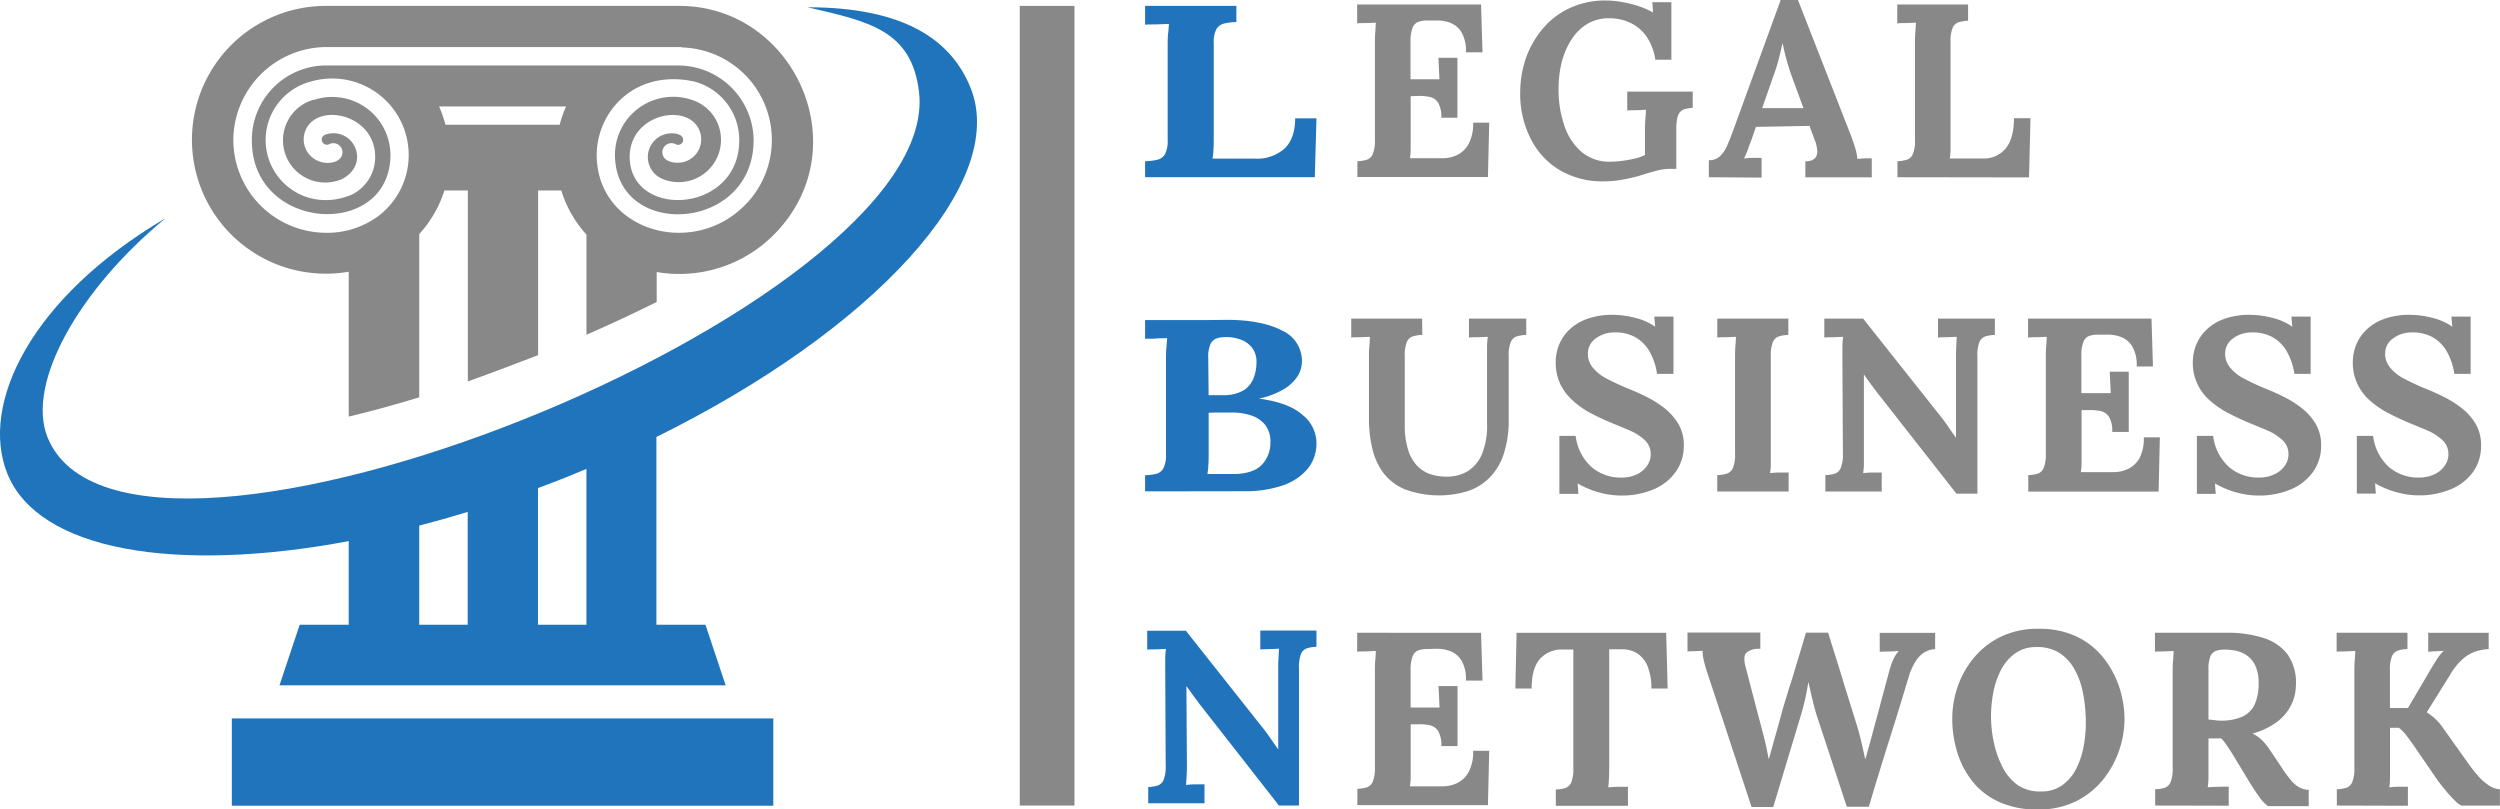 <svg xmlns="http://www.w3.org/2000/svg" viewBox="0 0 496.27 160.69">
  <title>Risorsa 15</title>
  <g id="ac8328cf-f9c5-4bab-b2f8-8142107ab6ed" data-name="Livello 2">
    <g id="afacbc8b-2a2c-420e-be36-fce34b1728de" data-name="CAPITELLO SCRITTA ESTESA">
      <g>
        <g>
          <path d="M227.31,35.18V32a11.22,11.22,0,0,0,2.43-.29,2.38,2.38,0,0,0,1.52-1.11,5.74,5.74,0,0,0,.53-2.82V9.14c0-.88,0-1.72.1-2.53s.11-1.43.16-1.85c-.68,0-1.52.06-2.53.08s-1.74,0-2.21.07V1.17h18.12v3.2a12.91,12.91,0,0,0-2.4.29,2.45,2.45,0,0,0-1.55,1.1,5.54,5.54,0,0,0-.54,2.84V27.21c0,.88,0,1.7-.06,2.48a12.23,12.23,0,0,1-.19,1.8h8.46a8.17,8.17,0,0,0,5.84-2q2.11-2,2.11-6h4.23L261,35.18Z" fill="#2174bb"/>
          <path d="M227.31,97.54v-3.2a10.2,10.2,0,0,0,2.25-.29,2.28,2.28,0,0,0,1.4-1.12,6,6,0,0,0,.5-2.82V71.51c0-.88,0-1.72.08-2.53s.11-1.42.15-1.84c-.62,0-1.4,0-2.33.07s-1.62,0-2.05.07V63.54q4,0,8.08,0c2.71,0,5.4,0,8.09-.05q7,0,11.11,2.17a6.59,6.59,0,0,1,3.82,6.67A5.62,5.62,0,0,1,257.36,75a8.42,8.42,0,0,1-2.77,2.4,16.25,16.25,0,0,1-4.58,1.7v.05q5.84.78,8.58,3.23a7.24,7.24,0,0,1,2.74,5.47,7.92,7.92,0,0,1-1.84,5.32,11.16,11.16,0,0,1-5.05,3.25,22.48,22.48,0,0,1-7.29,1.09Zm12.37-3.45h2c.62,0,1.24,0,1.86,0l1.81,0c2.37-.1,4.11-.73,5.2-1.9a6.25,6.25,0,0,0,1.63-4.42,5.21,5.21,0,0,0-1.11-3.52,5.92,5.92,0,0,0-2.83-1.82,11.91,11.91,0,0,0-3.59-.54h-2.51c-.7,0-1.44,0-2.21.05v7.92c0,.87,0,1.7-.06,2.48A13.93,13.93,0,0,1,239.68,94.09Zm.24-15.64,3,0a7.81,7.81,0,0,0,3.88-.93,4.94,4.94,0,0,0,2-2.35,8.37,8.37,0,0,0,.62-3.23,4.55,4.55,0,0,0-.94-3,5.24,5.24,0,0,0-2.33-1.58,8.22,8.22,0,0,0-2.92-.44,5.26,5.26,0,0,0-1.69.25,2.13,2.13,0,0,0-1.23,1.09,6,6,0,0,0-.46,2.74Z" fill="#2174bb"/>
          <path d="M253.88,159.91l-15.64-20c-.42-.55-.86-1.14-1.31-1.76s-.92-1.26-1.37-1.91h-.05l.1,15.17c0,.88,0,1.73-.05,2.55s-.08,1.43-.15,1.86a19,19,0,0,1,2-.13l1.69,0v3.77H227.93v-3.23a7.33,7.33,0,0,0,1.89-.3,2,2,0,0,0,1.17-1.12,7.29,7.29,0,0,0,.41-2.84l-.09-18.74c0-.88,0-1.73,0-2.55s.09-1.43.15-1.86c-.52,0-1.18.06-2,.08s-1.37,0-1.73.07v-3.77h7.67l14.95,18.89c.82,1,1.49,1.94,2,2.69s1,1.41,1.39,2h0V133.19c0-.88,0-1.73.05-2.55s.07-1.43.1-1.86c-.52,0-1.17.06-2,.08s-1.35,0-1.71.07v-3.77h11.15v3.23a7.41,7.41,0,0,0-1.86.29,2,2,0,0,0-1.2,1.11,7,7,0,0,0-.41,2.86v27.26Z" fill="#2174bb"/>
        </g>
        <rect x="202.43" y="1.17" width="10.86" height="158.74" fill="#888"/>
        <g>
          <rect x="46.02" y="142.61" width="107.49" height="17.33" fill="#2074bb"/>
          <polygon points="59.49 124.02 140.04 124.02 144.05 136.04 55.48 136.04 59.49 124.02" fill="#2074bb"/>
          <path d="M192.67,17.44c-3.82-9.51-13.16-16-32.38-16,12.41,2.85,20.63,4.65,22.13,16.71,5.32,42.73-157.11,108.09-173,68.62C5.13,76,15.84,57.29,32.89,43.3,6.18,59-4.09,80.2,1.45,94c6.17,15.36,33.42,19.85,67.77,13.42V125h14V104.34q4.76-1.23,9.62-2.72V125h13.95V96.89c4.68-1.74,7.14-2.76,9.62-3.81V125H130.3V86.74C173.14,65.61,200.28,36.42,192.67,17.44Z" fill="#2074bb"/>
          <path d="M134.84,1.17H64.77a26.58,26.58,0,1,0,4.45,52.77V82.7q6.78-1.62,14-3.83V46.47a23.18,23.18,0,0,0,5-8.66h4.65v37.9c4.4-1.54,13.76-5.14,13.95-5.21V37.81h4.6a22.94,22.94,0,0,0,5,8.76V66.45c4.81-2.11,9.47-4.28,13.94-6.51V54a26.48,26.48,0,0,0,23.83-8C170.32,28.83,157.47,1.17,134.84,1.17ZM111.1,24.76H88.42a23.27,23.27,0,0,0-1.26-3.63h25.21A22.32,22.32,0,0,0,111.1,24.76Zm37.07,15.65c-10.29,10.92-29.26,5.61-29.71-9.14-.27-9,7.55-17.7,19.41-15.07h0a12,12,0,0,1,8.87,11.22c.44,14.91-21.36,16.27-21.74,4-.26-8.92,11.83-11.27,13.93-5.3a4.65,4.65,0,0,1-2.86,5.93c-1.53.54-4,.26-4.49-1.23a1.81,1.81,0,0,1,2.5-2.22,1,1,0,0,0,1.43-1.29c-.37-1-3.64-1.47-5.61.62a4.7,4.7,0,0,0,1.59,7.58v0a8.4,8.4,0,0,0,11.63-8,8.3,8.3,0,0,0-5.73-7.67l0,0a11.56,11.56,0,0,0-15.31,11.28c.51,16.67,28.06,14.83,27.51-3.83A15,15,0,0,0,134.72,13H65.28A14.78,14.78,0,0,0,50,27.33c-.56,18.6,27,20.37,27.5,3.83a11.56,11.56,0,0,0-15.27-11.3l0-.06A8.38,8.38,0,1,0,68,35.49l0,0c3.55-1.94,3.51-5.54,1.58-7.6A4.72,4.72,0,0,0,64.4,26.8a1,1,0,0,0,1,1.8,1.81,1.81,0,0,1,2.49,2.22c-.73,2.11-5.48,2.28-7.14-1.14a4.61,4.61,0,0,1-.2-3.55c2.1-6,14.18-3.62,13.92,5.29a8.31,8.31,0,0,1-4.64,7.22h0c-8.95,3.76-17.34-2.84-17.09-11.22A12,12,0,0,1,61.66,16.2v0A15.19,15.19,0,0,1,75.22,42.8a17.09,17.09,0,0,1-11,3.4,18.46,18.46,0,0,1-17.89-19A18.56,18.56,0,0,1,64.77,9.34h70.59v.08a18.37,18.37,0,0,1,12.82,31Z" fill="#888"/>
        </g>
        <g>
          <path d="M286.11,23.37a5.38,5.38,0,0,0-.64-3,2.66,2.66,0,0,0-1.74-1.15,10.91,10.91,0,0,0-2.42-.17l-1.28.05v8c0,.88,0,1.71,0,2.5s-.08,1.38-.14,1.81h6.56a6.46,6.46,0,0,0,2.84-.66,5.22,5.22,0,0,0,2.26-2.21,8.42,8.42,0,0,0,.88-4.19h3.19l-.25,10.78H269.45V32a6.78,6.78,0,0,0,1.88-.3,2,2,0,0,0,1.18-1.12,7.07,7.07,0,0,0,.42-2.84V8.92c0-.88,0-1.73.07-2.55s.09-1.44.12-1.86c-.52,0-1.17.06-2,.07s-1.35,0-1.71.08V.88H294l.29,9.51H291a7.29,7.29,0,0,0-.93-4.07,4.55,4.55,0,0,0-2.31-1.84,7.5,7.5,0,0,0-2.69-.41l-1.76,0a5.15,5.15,0,0,0-1.77.27,2,2,0,0,0-1.13,1.17A7.59,7.59,0,0,0,280,8.38v7.35h5.74l-.2-4.26h3.77v11.9Z" fill="#888"/>
          <path d="M318.45,36a16.7,16.7,0,0,1-9-2.33,15.17,15.17,0,0,1-5.68-6.3,19.57,19.57,0,0,1-2-8.82,21.58,21.58,0,0,1,1-6.61A18.87,18.87,0,0,1,306,6a15.39,15.39,0,0,1,5.32-4.26A16.63,16.63,0,0,1,318.79.1a18.9,18.9,0,0,1,3,.27,23.41,23.41,0,0,1,3.36.81,14.85,14.85,0,0,1,3,1.32L328,.44h3.78V11.86h-3.19a10.76,10.76,0,0,0-1.71-4.56,8.24,8.24,0,0,0-3.19-2.74,9.49,9.49,0,0,0-4.21-.93A8.26,8.26,0,0,0,315,4.8a9.82,9.82,0,0,0-3.11,3.14A15.39,15.39,0,0,0,310,12.4a21.91,21.91,0,0,0-.61,5.14,22,22,0,0,0,1.18,7.5,11.57,11.57,0,0,0,3.45,5.17,8.5,8.5,0,0,0,5.61,1.89,19.32,19.32,0,0,0,2.21-.15,25.18,25.18,0,0,0,2.55-.44,9.6,9.6,0,0,0,2.15-.74V26.22c0-.89,0-1.74.08-2.55s.09-1.44.12-1.86c-.52,0-1.18.05-2,.07s-1.36,0-1.72.07V18.18h13v3.23a8.9,8.9,0,0,0-1.45.2,2.21,2.21,0,0,0-1,.56,2.57,2.57,0,0,0-.61,1.25,10.34,10.34,0,0,0-.2,2.26v7.84h-1.17a10.63,10.63,0,0,0-2.84.39c-.95.26-2,.55-3,.88s-2.13.56-3.33.81A20.68,20.68,0,0,1,318.45,36Z" fill="#888"/>
          <path d="M339.22,35.18V31.8a3.11,3.11,0,0,0,2.21-.78,6.38,6.38,0,0,0,1.4-2.06c.37-.85.74-1.76,1.1-2.74L353.48,0h3.43l10.44,26.71q.3.73.78,2.22a11.56,11.56,0,0,1,.59,2.63c.56-.07,1.09-.11,1.59-.13l1.25,0v3.77H358.38V32a2.48,2.48,0,0,0,1.89-.57,2,2,0,0,0,.47-1.54,7.32,7.32,0,0,0-.54-2.2l-1-2.7-10.64.2-.78,2.3c-.16.43-.4,1-.71,1.89s-.6,1.52-.86,2.08a16.09,16.09,0,0,1,1.89-.12l1.59,0v3.92Zm10.59-13.72H358l-2.25-6.12c-.43-1.18-.8-2.36-1.13-3.56s-.57-2.24-.73-3.16h-.05l-.59,2.5a35.24,35.24,0,0,1-1.23,4Z" fill="#888"/>
          <path d="M376.66,35.18V32a6.92,6.92,0,0,0,1.89-.3,2,2,0,0,0,1.17-1.12,7.07,7.07,0,0,0,.42-2.84V8.92c0-.88,0-1.73.07-2.55s.09-1.44.13-1.86c-.53,0-1.18.06-2,.07s-1.36,0-1.72.08V.88h14.06V4.12a7.41,7.41,0,0,0-1.86.29,2,2,0,0,0-1.2,1.1,7,7,0,0,0-.42,2.87V27.15c0,.88,0,1.71,0,2.5s-.09,1.38-.15,1.81h6.56a5.55,5.55,0,0,0,4.54-2q1.64-2,1.64-6h3.28l-.29,11.76Z" fill="#888"/>
        </g>
        <g>
          <path d="M282.34,66.48a7.57,7.57,0,0,0-1.87.29,2,2,0,0,0-1.2,1.11,7.2,7.2,0,0,0-.41,2.86V84.22a16.41,16.41,0,0,0,.66,5.07,8.21,8.21,0,0,0,1.76,3.13,6.42,6.42,0,0,0,2.5,1.65,9.7,9.7,0,0,0,2.87.53,8.25,8.25,0,0,0,4.6-1,7.27,7.27,0,0,0,2.94-3.48,14.93,14.93,0,0,0,1-6V71.28c0-.88,0-1.73,0-2.55a16.12,16.12,0,0,1,.15-1.86c-.52,0-1.19.06-2,.07s-1.38,0-1.74.08V63.24h11.37v3.24a7.41,7.41,0,0,0-1.86.29,2,2,0,0,0-1.2,1.11,7,7,0,0,0-.42,2.86V83a21.72,21.72,0,0,1-1,7.16,11.89,11.89,0,0,1-2.89,4.75,11,11,0,0,1-4.36,2.62,19.67,19.67,0,0,1-12.3-.37,10.42,10.42,0,0,1-4.33-3.28A13,13,0,0,1,272.41,89a25.1,25.1,0,0,1-.66-5.88V71.28c0-.88,0-1.73.08-2.55s.08-1.43.12-1.86c-.52,0-1.18.06-2,.07s-1.36,0-1.72.08V63.24h14.07Z" fill="#888"/>
          <path d="M328.93,74.22a12.41,12.41,0,0,0-1.56-4.58,7.53,7.53,0,0,0-2.87-2.77,8.1,8.1,0,0,0-4-.88,6.07,6.07,0,0,0-3.7,1.17,3.63,3.63,0,0,0-1.59,3,4.24,4.24,0,0,0,.85,2.65A8.46,8.46,0,0,0,318.64,75a47.46,47.46,0,0,0,4.46,2.1c1.24.49,2.52,1.06,3.83,1.72a20.29,20.29,0,0,1,3.62,2.32,11.36,11.36,0,0,1,2.7,3.14,8.31,8.31,0,0,1,1,4.19,8.86,8.86,0,0,1-1.57,5.15,10.28,10.28,0,0,1-4.39,3.5,16.18,16.18,0,0,1-6.59,1.25,16.74,16.74,0,0,1-4.24-.61,17.38,17.38,0,0,1-4.28-1.79l.14,2.06h-3.77V86.52h3.23a9.91,9.91,0,0,0,3.16,6.2,8.87,8.87,0,0,0,5.91,2.08,7,7,0,0,0,3.09-.64,5.07,5.07,0,0,0,2-1.69,3.9,3.9,0,0,0,.74-2.28,3.73,3.73,0,0,0-1.2-2.84,10.45,10.45,0,0,0-3-1.91c-1.19-.52-2.41-1-3.65-1.52a48.5,48.5,0,0,1-4.39-2.08A17.61,17.61,0,0,1,312,79.32a10.24,10.24,0,0,1-2.35-3.26,10.12,10.12,0,0,1-.83-4.24,9.38,9.38,0,0,1,.58-3.16,8.74,8.74,0,0,1,1.91-3,9.89,9.89,0,0,1,3.53-2.28,14.69,14.69,0,0,1,5.44-.88,17.7,17.7,0,0,1,4.29.59,11.94,11.94,0,0,1,4,1.76l-.19-2h3.82V74.22Z" fill="#888"/>
          <path d="M355,66.48a7.41,7.41,0,0,0-1.86.29,2,2,0,0,0-1.2,1.11,7,7,0,0,0-.42,2.86V89.51c0,.88,0,1.73,0,2.55s-.09,1.43-.15,1.86a16.9,16.9,0,0,1,2-.12l1.69,0v3.77H340.89V94.31a7.37,7.37,0,0,0,1.89-.29A2,2,0,0,0,344,92.89a7.07,7.07,0,0,0,.42-2.84V71.28c0-.88,0-1.73.07-2.55s.09-1.43.13-1.86c-.53,0-1.18.06-2,.07s-1.36,0-1.72.08V63.24H355Z" fill="#888"/>
          <path d="M388.37,98,372.69,78c-.42-.55-.87-1.14-1.32-1.76S370.45,75,370,74.32H370L370,89.51c0,.88,0,1.73,0,2.55s-.09,1.43-.15,1.86a16.9,16.9,0,0,1,2-.12l1.69,0v3.77H362.35V94.31a7.37,7.37,0,0,0,1.89-.29,2,2,0,0,0,1.17-1.13,7.07,7.07,0,0,0,.42-2.84l-.1-18.77c0-.88,0-1.73,0-2.55a16.12,16.12,0,0,1,.15-1.86c-.52,0-1.19.06-2,.07s-1.38,0-1.74.08V63.24h7.7l15,18.92c.82,1,1.5,1.94,2,2.69s1,1.41,1.39,2h.05V71.28c0-.88,0-1.73.05-2.55s.06-1.43.1-1.86c-.53,0-1.18.06-2,.07s-1.36,0-1.72.08V63.24H396v3.24a7.56,7.56,0,0,0-1.86.29,2,2,0,0,0-1.2,1.11,7,7,0,0,0-.41,2.86V98Z" fill="#888"/>
          <path d="M419.29,85.74a5.35,5.35,0,0,0-.64-3,2.67,2.67,0,0,0-1.74-1.16,10.91,10.91,0,0,0-2.42-.17l-1.28,0v8c0,.88,0,1.71,0,2.5s-.08,1.39-.14,1.81h6.56a6.53,6.53,0,0,0,2.85-.66A5.25,5.25,0,0,0,424.68,91a8.42,8.42,0,0,0,.88-4.19h3.19l-.25,10.78H402.63V94.31a7.37,7.37,0,0,0,1.89-.29,2,2,0,0,0,1.17-1.13,7.07,7.07,0,0,0,.42-2.84V71.28c0-.88,0-1.73.07-2.55s.09-1.43.12-1.86c-.52,0-1.17.06-2,.07s-1.35,0-1.71.08V63.24h24.5l.29,9.51h-3.23a7.29,7.29,0,0,0-.93-4.07,4.55,4.55,0,0,0-2.3-1.83,7.6,7.6,0,0,0-2.7-.42l-1.76,0a5.15,5.15,0,0,0-1.77.27,2,2,0,0,0-1.12,1.17,7.38,7.38,0,0,0-.4,2.82v7.35H419l-.2-4.26h3.77V85.74Z" fill="#888"/>
          <path d="M455.45,74.22a12.41,12.41,0,0,0-1.57-4.58A7.44,7.44,0,0,0,451,66.87a8.12,8.12,0,0,0-4-.88,6.11,6.11,0,0,0-3.7,1.17,3.63,3.63,0,0,0-1.59,3,4.25,4.25,0,0,0,.86,2.65A8.46,8.46,0,0,0,445.16,75a46.29,46.29,0,0,0,4.46,2.1c1.24.49,2.52,1.06,3.82,1.72a20,20,0,0,1,3.63,2.32,11.16,11.16,0,0,1,2.69,3.14,8.21,8.21,0,0,1,1,4.19,8.78,8.78,0,0,1-1.57,5.15,10.19,10.19,0,0,1-4.38,3.5,16.21,16.21,0,0,1-6.59,1.25,16.74,16.74,0,0,1-4.24-.61,17.61,17.61,0,0,1-4.29-1.79l.15,2.06H436.1V86.52h3.23a9.91,9.91,0,0,0,3.16,6.2,8.87,8.87,0,0,0,5.91,2.08,7,7,0,0,0,3.08-.64,5.1,5.1,0,0,0,2.06-1.69,3.9,3.9,0,0,0,.74-2.28,3.74,3.74,0,0,0-1.21-2.84,10.39,10.39,0,0,0-3-1.91c-1.2-.52-2.41-1-3.65-1.52a48.5,48.5,0,0,1-4.39-2.08,17.33,17.33,0,0,1-3.55-2.52,9.8,9.8,0,0,1-3.19-7.5,9.4,9.4,0,0,1,.59-3.16,8.59,8.59,0,0,1,1.91-3,9.8,9.8,0,0,1,3.53-2.28,14.65,14.65,0,0,1,5.44-.88,17.83,17.83,0,0,1,4.29.59,11.94,11.94,0,0,1,4,1.76l-.2-2h3.83V74.22Z" fill="#888"/>
          <path d="M487.2,74.22a12.41,12.41,0,0,0-1.56-4.58,7.53,7.53,0,0,0-2.87-2.77,8.1,8.1,0,0,0-4-.88,6.07,6.07,0,0,0-3.7,1.17,3.62,3.62,0,0,0-1.6,3,4.25,4.25,0,0,0,.86,2.65A8.46,8.46,0,0,0,476.91,75a46.29,46.29,0,0,0,4.46,2.1c1.24.49,2.52,1.06,3.82,1.72a20,20,0,0,1,3.63,2.32,11.16,11.16,0,0,1,2.69,3.14,8.21,8.21,0,0,1,1,4.19A8.85,8.85,0,0,1,491,93.58a10.28,10.28,0,0,1-4.39,3.5A16.21,16.21,0,0,1,480,98.33a16.74,16.74,0,0,1-4.24-.61,17.61,17.61,0,0,1-4.29-1.79l.15,2.06h-3.77V86.52h3.23a9.91,9.91,0,0,0,3.16,6.2,8.87,8.87,0,0,0,5.91,2.08,7,7,0,0,0,3.08-.64,5,5,0,0,0,2.06-1.69,3.9,3.9,0,0,0,.74-2.28,3.73,3.73,0,0,0-1.2-2.84,10.45,10.45,0,0,0-3-1.91c-1.2-.52-2.41-1-3.65-1.52a48.5,48.5,0,0,1-4.39-2.08,17.61,17.61,0,0,1-3.55-2.52,10.24,10.24,0,0,1-2.35-3.26,10.12,10.12,0,0,1-.84-4.24,9.4,9.4,0,0,1,.59-3.16,8.59,8.59,0,0,1,1.91-3,9.8,9.8,0,0,1,3.53-2.28,14.65,14.65,0,0,1,5.44-.88,17.7,17.7,0,0,1,4.29.59,11.94,11.94,0,0,1,4,1.76l-.2-2h3.83V74.22Z" fill="#888"/>
        </g>
        <g>
          <path d="M286.11,148.1a5.38,5.38,0,0,0-.64-3,2.62,2.62,0,0,0-1.74-1.15,9.83,9.83,0,0,0-2.42-.17l-1.28,0v8c0,.88,0,1.72,0,2.5s-.08,1.39-.14,1.81h6.56a6.46,6.46,0,0,0,2.84-.66,5.25,5.25,0,0,0,2.26-2.2,8.45,8.45,0,0,0,.88-4.19h3.19l-.25,10.78H269.45v-3.24a7.21,7.21,0,0,0,1.88-.29,2,2,0,0,0,1.18-1.13,7,7,0,0,0,.42-2.84V133.64c0-.88,0-1.73.07-2.55s.09-1.43.12-1.86c-.52,0-1.17.06-2,.08s-1.35,0-1.71.07v-3.77H294l.29,9.5H291a7.26,7.26,0,0,0-.93-4.06,4.5,4.5,0,0,0-2.31-1.84,7.52,7.52,0,0,0-2.69-.42l-1.76.05a5.15,5.15,0,0,0-1.77.27,2,2,0,0,0-1.13,1.18,7.53,7.53,0,0,0-.39,2.81v7.35h5.74l-.2-4.26h3.77V148.1Z" fill="#888"/>
          <path d="M327.81,136.68a11.36,11.36,0,0,0-.74-4.39A5.5,5.5,0,0,0,325,129.7a5.61,5.61,0,0,0-3.21-.81h-2.35v23c0,.88,0,1.73-.05,2.55a15.72,15.72,0,0,1-.15,1.86c.56-.06,1.27-.11,2.13-.12l1.79,0v3.78H308.84v-3.24a7.3,7.3,0,0,0,1.89-.29,2,2,0,0,0,1.18-1.13,7.26,7.26,0,0,0,.41-2.84V128.94h-2.25a5.68,5.68,0,0,0-4.41,1.91q-1.62,1.86-1.62,5.83h-3.23l.24-11.07h29.7l.29,11.07Z" fill="#888"/>
          <path d="M347.7,160.2,339,133.79a24.63,24.63,0,0,1-.76-2.6,9,9,0,0,1-.27-2l-1.64.08c-.48,0-.93,0-1.35.07v-3.77h14.46v3.23a3.93,3.93,0,0,0-2.68.69c-.57.49-.64,1.48-.22,3L348,138.1l1.47,5.59c.3,1.11.57,2.15.81,3.13s.52,2.26.81,3.83h.05c.13-.46.33-1.16.59-2.11s.55-2,.86-3.06.58-2.09.83-3,.42-1.53.51-1.89c.53-1.67,1-3.33,1.55-5s1-3.33,1.52-5,1-3.33,1.49-5h4.41c.46,1.5.92,3,1.4,4.5s.94,3,1.39,4.51.93,3,1.4,4.51.94,3,1.4,4.51c.36,1.11.67,2.26.95,3.45s.55,2.4.81,3.6h.05c.29-1,.6-2.13.91-3.25s.62-2.3.95-3.51l.69-2.55c.23-.84.45-1.7.68-2.57l.69-2.57.69-2.55a18.29,18.29,0,0,1,.78-2.42,6.39,6.39,0,0,1,1.22-2c-.52,0-1.19.06-2,.08s-1.41,0-1.77.07v-3.77h11v3.23a4.72,4.72,0,0,0-2,.56,5.28,5.28,0,0,0-1.74,1.65,12.29,12.29,0,0,0-1.42,3q-1.95,6.53-4,13t-4,13.08h-4.37l-5.78-17.54q-.63-1.92-1.05-3.75c-.28-1.23-.55-2.39-.81-3.5-.16,1.11-.36,2.18-.59,3.21s-.5,2.1-.83,3.21L352,160.2Z" fill="#888"/>
          <path d="M404.59,160.69a18.05,18.05,0,0,1-7.91-1.57,14.2,14.2,0,0,1-5.27-4.19,17.47,17.47,0,0,1-2.94-5.8,22.68,22.68,0,0,1-.93-6.37,19.75,19.75,0,0,1,1-6.25,18.37,18.37,0,0,1,3.19-5.81,16,16,0,0,1,5.36-4.26,16.79,16.79,0,0,1,7.6-1.62,17,17,0,0,1,7.69,1.62,15,15,0,0,1,5.29,4.29,18.91,18.91,0,0,1,3.06,5.8,20.34,20.34,0,0,1,1,6.23,19.11,19.11,0,0,1-1.06,6.17,18.88,18.88,0,0,1-3.18,5.81,16.09,16.09,0,0,1-5.37,4.31A16.59,16.59,0,0,1,404.59,160.69Zm.54-3.58a7,7,0,0,0,4.26-1.25,9.1,9.1,0,0,0,2.75-3.25,16.44,16.44,0,0,0,1.47-4.39,25.69,25.69,0,0,0,.44-4.63,30.13,30.13,0,0,0-.59-6.17,15.47,15.47,0,0,0-1.81-4.83,8.86,8.86,0,0,0-3.12-3.14,8.34,8.34,0,0,0-4.43-1,6.94,6.94,0,0,0-4.21,1.35,9.36,9.36,0,0,0-2.75,3.33,16.26,16.26,0,0,0-1.47,4.43,26.19,26.19,0,0,0-.44,4.66,25.51,25.51,0,0,0,.51,4.9,19.92,19.92,0,0,0,1.65,4.9,10,10,0,0,0,3,3.72A7.68,7.68,0,0,0,405.13,157.11Z" fill="#888"/>
          <path d="M427.82,159.91v-3.24a7.21,7.21,0,0,0,1.88-.29,2,2,0,0,0,1.18-1.13,7.07,7.07,0,0,0,.41-2.84V133.64c0-.88,0-1.73.08-2.55s.09-1.43.12-1.86c-.52,0-1.18.06-2,.08s-1.36,0-1.71.07v-3.77c2.31,0,4.63,0,6.95,0s4.64,0,7,0a23.57,23.57,0,0,1,7.5,1,9.59,9.59,0,0,1,4.9,3.33,9.83,9.83,0,0,1,1.62,6.22,9,9,0,0,1-1,3.92,9.58,9.58,0,0,1-2.84,3.29,14.64,14.64,0,0,1-4.78,2.25,6.22,6.22,0,0,1,1.84,1.27,10.69,10.69,0,0,1,1.54,1.87l2.31,3.43a23.66,23.66,0,0,0,1.91,2.64,6.16,6.16,0,0,0,1.66,1.45,4.23,4.23,0,0,0,1.91.51v3.24h-8.08a8,8,0,0,1-1.74-1.84c-.57-.8-1.19-1.72-1.84-2.77L443,149.42l-1.11-1.67a9.08,9.08,0,0,0-.95-1.17H438.4v5.24c0,.92,0,1.78,0,2.6a15.72,15.72,0,0,1-.15,1.86c.36,0,.82-.06,1.38-.07l1.64-.05,1.15,0v3.78Zm12.93-16.86a10.16,10.16,0,0,0,4.41-.81,5,5,0,0,0,2.43-2.45,9.94,9.94,0,0,0,.76-4.14,7.78,7.78,0,0,0-.74-3.7,5.08,5.08,0,0,0-1.84-2,6,6,0,0,0-2.23-.83,13.4,13.4,0,0,0-1.86-.17,5.72,5.72,0,0,0-1.76.24,2,2,0,0,0-1.13,1.08,6.35,6.35,0,0,0-.39,2.55v10l1.13.13A9.65,9.65,0,0,0,440.75,143.05Z" fill="#888"/>
          <path d="M463.88,159.91v-3.24a7.37,7.37,0,0,0,1.89-.29,2,2,0,0,0,1.17-1.13,7,7,0,0,0,.42-2.84V133.64c0-.88,0-1.73.07-2.55s.09-1.43.12-1.86c-.52,0-1.17.06-2,.08s-1.35,0-1.71.07v-3.77h14.06v3.23a7.41,7.41,0,0,0-1.86.29,2,2,0,0,0-1.2,1.11,7,7,0,0,0-.42,2.86v7.45H478l3.77-6.42q.84-1.47,1.77-2.94a9.1,9.1,0,0,1,1.57-2l-1.67.1c-.59,0-1.06.07-1.42.1v-3.77h12v3.23a10.41,10.41,0,0,0-2.32.39,7.64,7.64,0,0,0-2.58,1.37,12.38,12.38,0,0,0-2.69,3.24l-4.7,7.54a13,13,0,0,1,1.73,1.35,9.87,9.87,0,0,1,1.35,1.55l5.05,7.1a31.48,31.48,0,0,0,2,2.57,10.75,10.75,0,0,0,2.18,1.94,4.39,4.39,0,0,0,2.21.78v3.24h-7.55a3.19,3.19,0,0,1-1.27-.89,22,22,0,0,1-1.86-2c-.66-.79-1.21-1.49-1.67-2.11l-4.85-7.06c-.43-.62-.89-1.25-1.4-1.91a7.47,7.47,0,0,0-1.44-1.47h-1.77v7.4c0,.88,0,1.73,0,2.55s-.08,1.44-.14,1.86a19.42,19.42,0,0,1,2-.12l1.69,0v3.78Z" fill="#888"/>
        </g>
      </g>
    </g>
  </g>
</svg>
